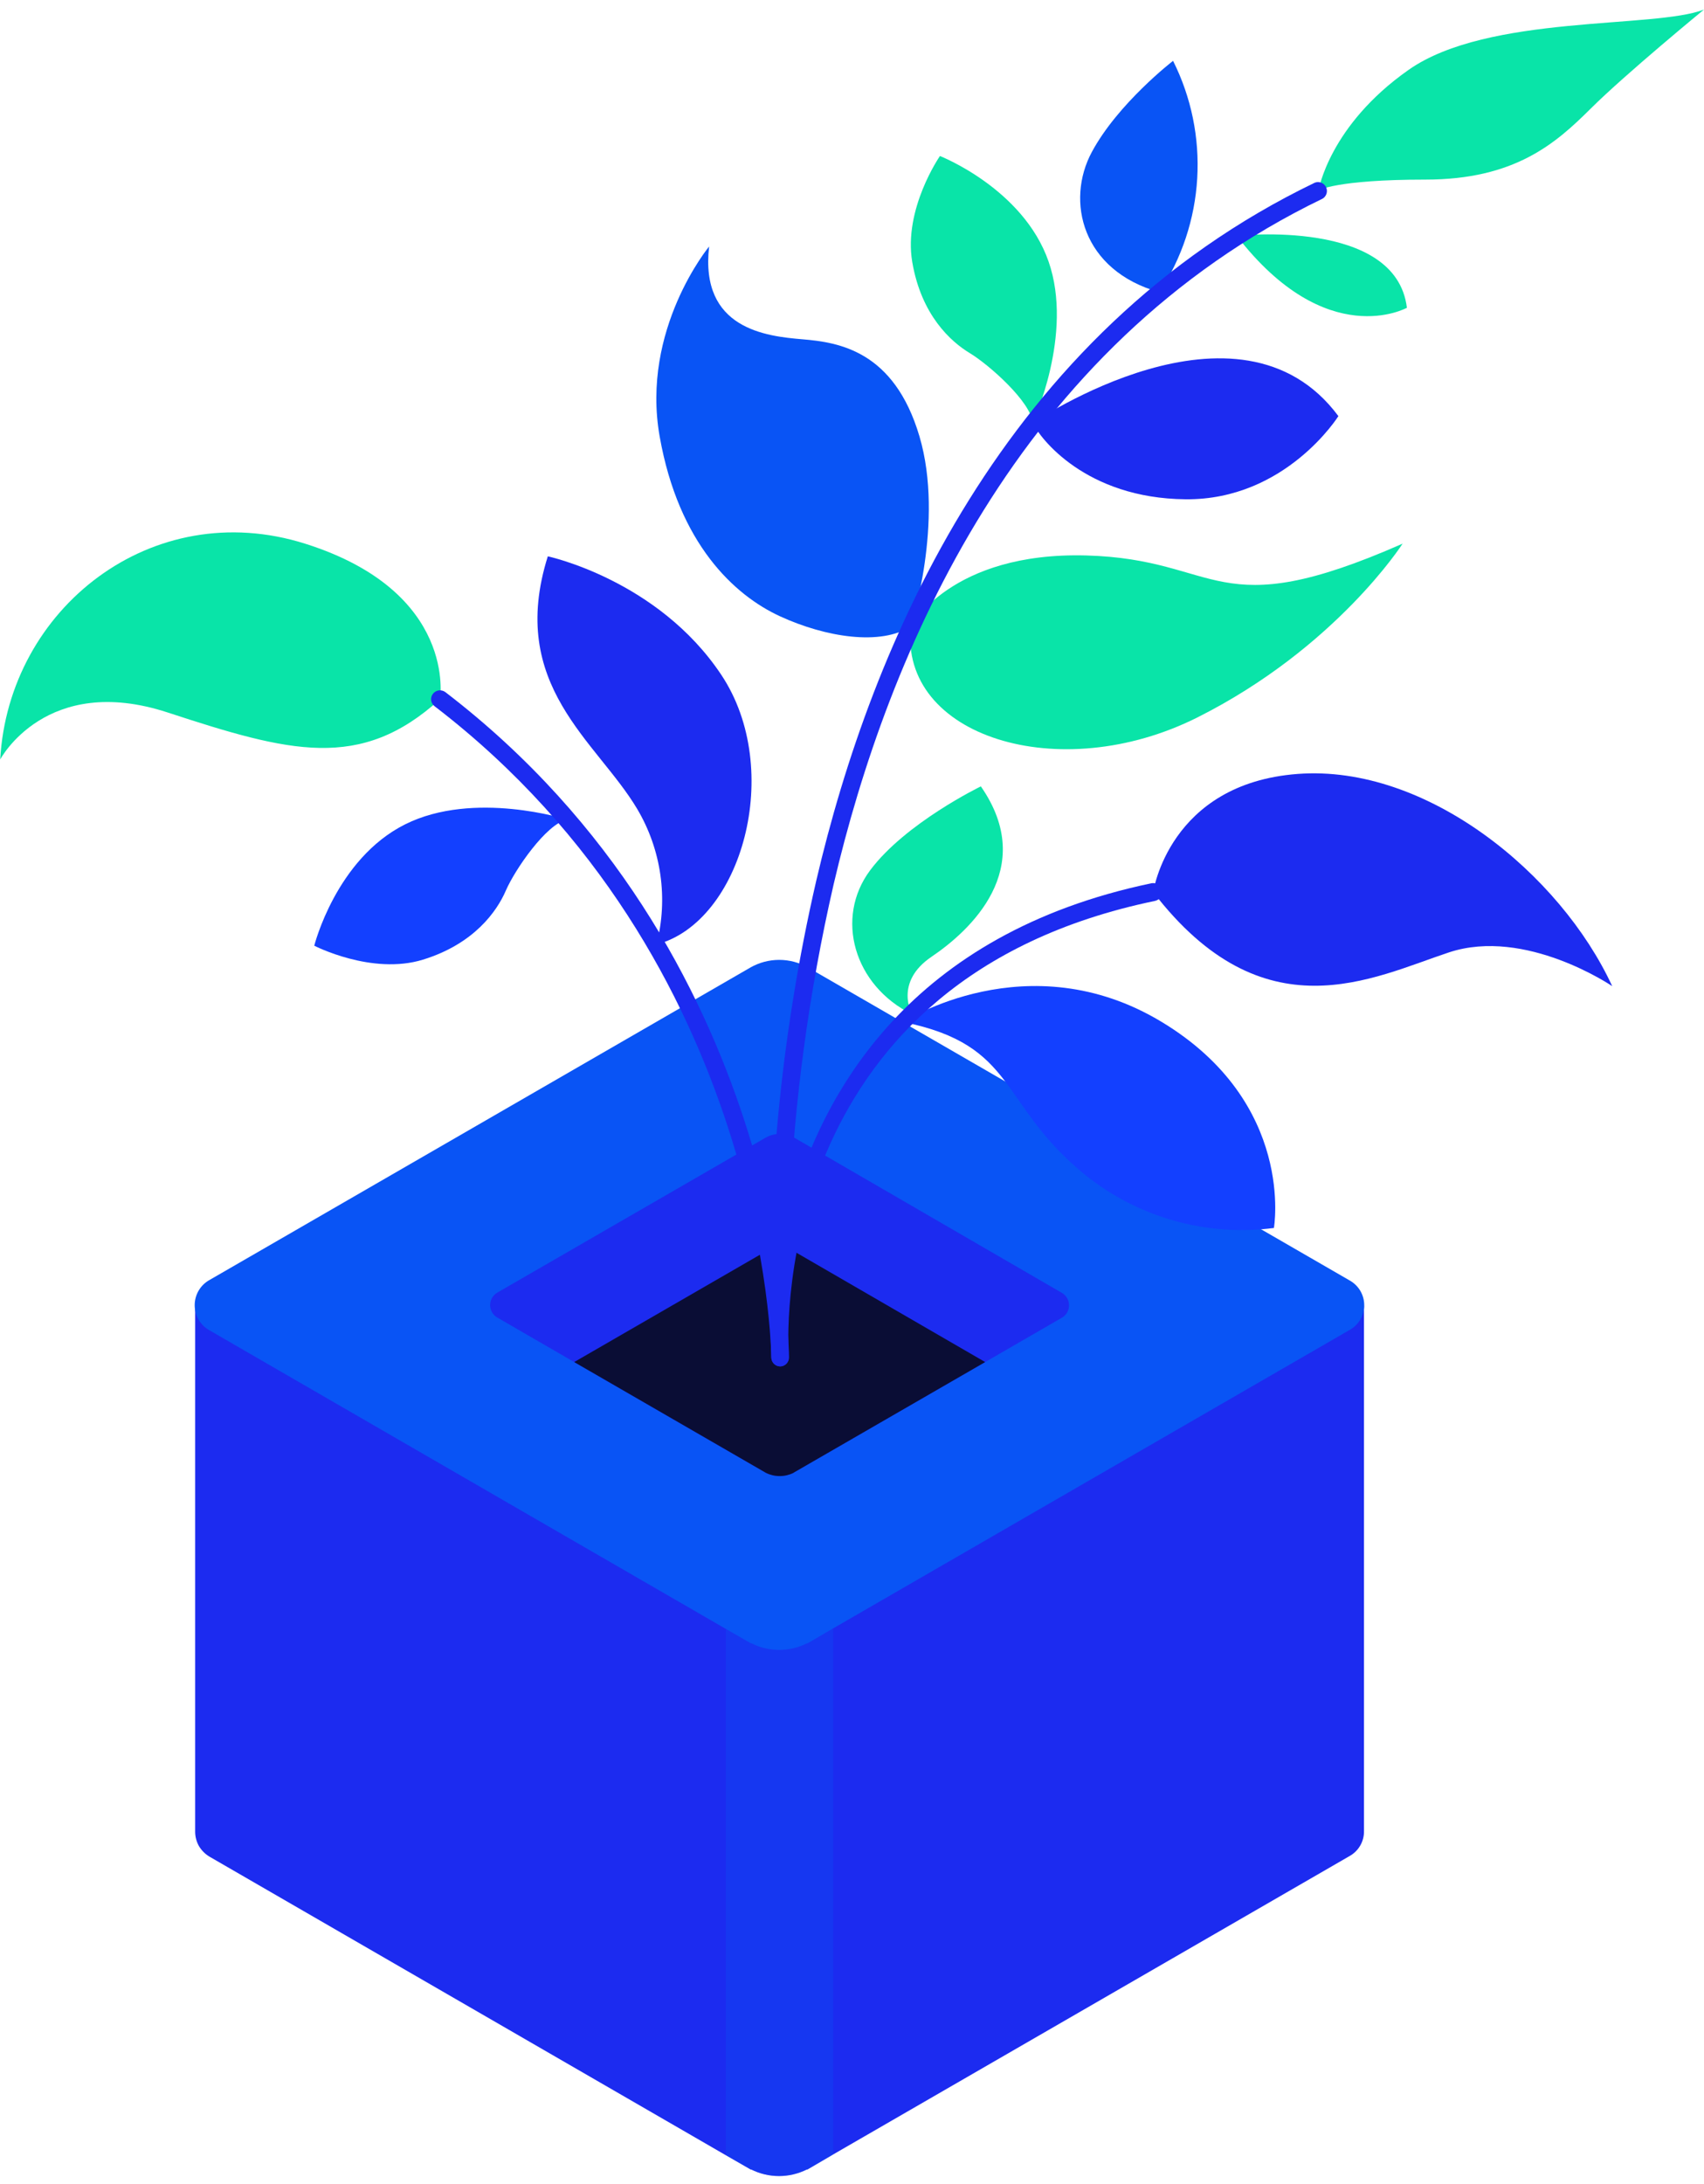 <svg width="171" height="219" viewBox="0 0 171 219" fill="none" xmlns="http://www.w3.org/2000/svg">
<path d="M136.879 130.95V183.61C136.89 184.121 136.762 184.626 136.507 185.069C136.253 185.513 135.883 185.879 135.436 186.128L83.591 216.065L81.124 217.507L81.016 217.565H80.958C80.093 217.996 79.14 218.22 78.174 218.22C77.207 218.22 76.254 217.996 75.389 217.565H75.332L72.821 216.122L21.026 186.192C20.583 185.928 20.213 185.555 19.952 185.11C19.718 184.685 19.592 184.21 19.584 183.725V130.95H41.78L75.281 111.602C76.168 111.092 77.172 110.824 78.195 110.824C79.218 110.824 80.223 111.092 81.11 111.602L114.61 130.95H136.879Z" fill="#1C2BF0"/>
<path d="M135.458 133.359L83.613 163.296L81.146 164.739L81.037 164.796H80.98C80.116 165.23 79.162 165.456 78.195 165.456C77.228 165.456 76.275 165.23 75.411 164.796H75.353L72.843 163.354L21.026 133.409C20.575 133.16 20.199 132.794 19.938 132.35C19.676 131.906 19.538 131.4 19.538 130.885C19.538 130.369 19.676 129.863 19.938 129.419C20.199 128.975 20.575 128.609 21.026 128.36L75.281 97.038C76.167 96.528 77.172 96.259 78.195 96.259C79.218 96.259 80.223 96.528 81.11 97.038L135.458 128.417C135.896 128.664 136.261 129.023 136.515 129.457C136.769 129.891 136.903 130.385 136.903 130.888C136.903 131.391 136.769 131.885 136.515 132.319C136.261 132.753 135.896 133.112 135.458 133.359Z" fill="#0954F5"/>
<path d="M106.632 132.104L98.863 136.591L79.674 147.664L79.631 147.7C79.2 147.913 78.726 148.024 78.246 148.024C77.765 148.024 77.291 147.913 76.861 147.7L57.622 136.591L49.903 132.125C49.684 131.998 49.503 131.816 49.377 131.597C49.251 131.378 49.184 131.13 49.184 130.877C49.184 130.625 49.251 130.376 49.377 130.157C49.503 129.938 49.684 129.756 49.903 129.629L76.825 114.091C77.265 113.842 77.762 113.711 78.267 113.711C78.773 113.711 79.27 113.842 79.71 114.091L106.632 129.694C106.831 129.826 106.995 130.005 107.108 130.215C107.221 130.425 107.281 130.66 107.281 130.899C107.281 131.138 107.221 131.373 107.108 131.583C106.995 131.793 106.831 131.972 106.632 132.104Z" fill="#1C2BF0"/>
<path d="M98.863 136.591L79.674 147.664L79.631 147.7C79.2 147.913 78.726 148.024 78.246 148.024C77.765 148.024 77.291 147.913 76.861 147.7L57.622 136.591L76.825 125.503C77.263 125.25 77.761 125.116 78.267 125.116C78.774 125.116 79.272 125.25 79.71 125.503L98.863 136.591Z" fill="#0A0D35"/>
<path opacity="0.3" d="M83.613 163.296V216.064L81.146 217.507L81.037 217.565H80.98C80.115 217.996 79.162 218.22 78.195 218.22C77.229 218.22 76.276 217.996 75.411 217.565H75.353L72.843 216.122V163.332L75.353 164.775H75.411C76.275 165.209 77.228 165.435 78.195 165.435C79.162 165.435 80.116 165.209 80.98 164.775H81.037L81.146 164.717L83.613 163.296Z" fill="#0954F5"/>
<path d="M132.32 19.093C132.32 19.093 133.38 12.601 141.359 7.003C149.337 1.405 166.022 2.898 171 0.958C171 0.958 163.144 7.4 159.631 10.891C156.118 14.383 152.021 18.011 143.039 18.011C134.058 18.011 132.32 19.093 132.32 19.093Z" fill="#09E4A8"/>
<path d="M116.356 29.308C118.598 25.899 119.905 21.96 120.144 17.887C120.383 13.814 119.547 9.749 117.719 6.101C117.719 6.101 112.186 10.365 109.561 15.256C106.935 20.146 108.558 27.129 116.356 29.308Z" fill="#0954F5"/>
<path d="M124.111 23.652C124.111 23.652 140.096 21.849 141.186 30.866C141.178 30.866 133.142 35.339 124.111 23.652Z" fill="#09E4A8"/>
<path d="M103.638 42.408C103.638 42.408 124.341 28.305 134.311 41.73C134.311 41.73 129.023 50.163 118.974 50.069C108.926 49.975 104.331 43.916 103.638 42.408Z" fill="#1C2BF0"/>
<path d="M103.638 42.408C103.638 42.408 107.779 33.535 105.225 26.221C102.672 18.906 94.325 15.645 94.325 15.645C94.325 15.645 90.639 20.962 91.548 26.285C92.457 31.609 95.415 34.264 97.319 35.411C99.223 36.558 103.458 40.287 103.638 42.408Z" fill="#09E4A8"/>
<path d="M56.9 82.184C56.9 82.184 47.566 79.205 40.641 82.675C33.715 86.145 31.537 94.837 31.537 94.837C31.537 94.837 37.308 97.817 42.444 96.237C47.58 94.657 49.867 91.382 50.761 89.312C51.656 87.241 54.808 82.632 56.9 82.184Z" fill="#1340FF"/>
<path d="M91.404 62.816C91.404 62.816 95.414 55.335 109.012 55.703C122.61 56.071 121.802 62.866 140.753 54.52C140.753 54.52 134.08 64.951 120.186 71.934C106.293 78.917 90.206 73.838 91.404 62.816Z" fill="#09E4A8"/>
<path d="M91.404 62.816C91.404 62.816 94.808 52.341 92.269 43.757C89.73 35.173 84.168 34.329 80.54 34.026C76.911 33.723 70.21 33.001 71.162 24.72C71.162 24.72 64.294 33.016 66.199 43.772C68.103 54.527 73.68 59.692 78.282 61.806C82.884 63.919 88.388 64.771 91.404 62.816Z" fill="#0954F5"/>
<path d="M115.728 89.463C115.728 89.463 117.294 78.578 130.235 77.611C143.177 76.644 156.587 87.645 161.788 98.892C161.788 98.892 153.088 92.969 145.406 95.508C137.723 98.048 126.83 103.905 115.728 89.463Z" fill="#1C2BF0"/>
<path d="M90.625 102.491C90.625 102.491 103.155 94.369 116.594 102.491C130.033 110.614 127.84 123.144 127.84 123.144C124.501 123.577 121.108 123.333 117.865 122.427C114.622 121.521 111.594 119.972 108.962 117.871C100.132 110.737 102.188 104.814 90.625 102.491Z" fill="#1340FF"/>
<path d="M98.43 78.859C98.43 78.859 90.862 82.524 87.313 87.285C83.764 92.046 85.669 98.827 91.526 101.712C91.526 101.712 89.687 98.509 93.488 95.941C97.29 93.373 104.186 87.133 98.43 78.859Z" fill="#09E4A8"/>
<path d="M65.882 94.715C66.469 92.435 66.601 90.061 66.269 87.73C65.938 85.399 65.149 83.157 63.948 81.131C59.872 74.286 50.891 68.76 54.974 55.79C54.974 55.79 66.033 58.148 72.381 67.671C78.729 77.193 74.437 92.471 65.882 94.715Z" fill="#1C2BF0"/>
<path d="M44.154 70.116C44.154 70.116 45.964 59.361 30.613 54.52C15.263 49.68 0.871 61.013 0.02 76.161C0.02 76.161 4.615 67.454 16.828 71.451C29.041 75.447 36.175 77.373 44.154 70.116Z" fill="#09E4A8"/>
<path d="M78.296 137.024C78.07 137.024 77.853 136.939 77.688 136.784C77.523 136.63 77.424 136.419 77.409 136.194C76.783 120.098 78.299 103.991 81.918 88.295C87.436 64.713 100.594 33.434 131.938 18.322C132.148 18.239 132.382 18.239 132.592 18.322C132.802 18.404 132.973 18.563 133.071 18.767C133.169 18.971 133.186 19.204 133.119 19.42C133.052 19.636 132.906 19.818 132.709 19.93C102.015 34.754 89.095 65.499 83.656 88.684C81.176 99.489 79.686 110.497 79.205 121.572C82.466 109.496 91.382 93.626 115.548 88.576C115.665 88.552 115.785 88.552 115.902 88.576C116.019 88.599 116.129 88.646 116.228 88.713C116.326 88.781 116.41 88.867 116.474 88.967C116.538 89.068 116.581 89.18 116.601 89.297C116.623 89.414 116.622 89.534 116.597 89.65C116.573 89.766 116.526 89.876 116.459 89.974C116.392 90.072 116.306 90.155 116.207 90.22C116.108 90.285 115.996 90.329 115.88 90.351C78.224 98.163 78.96 132.284 79.14 135.833C79.14 135.985 79.14 136.071 79.14 136.086C79.149 136.203 79.134 136.32 79.097 136.431C79.06 136.542 79.001 136.645 78.924 136.733C78.847 136.821 78.753 136.892 78.647 136.944C78.542 136.995 78.428 137.024 78.311 137.031L78.296 137.024Z" fill="#1C2BF0"/>
<path d="M78.296 137.023C78.06 137.022 77.833 136.927 77.666 136.759C77.499 136.592 77.404 136.366 77.402 136.129C77.402 135.739 76.94 96.36 43.613 70.823C43.519 70.753 43.44 70.665 43.38 70.563C43.321 70.462 43.282 70.35 43.267 70.234C43.252 70.118 43.259 69.999 43.29 69.886C43.321 69.773 43.374 69.667 43.447 69.575C43.591 69.388 43.803 69.266 44.037 69.235C44.27 69.204 44.507 69.267 44.695 69.409C78.743 95.487 79.184 135.725 79.184 136.129C79.184 136.365 79.09 136.591 78.924 136.759C78.758 136.926 78.532 137.022 78.296 137.023Z" fill="#1C2BF0"/>
</svg>
